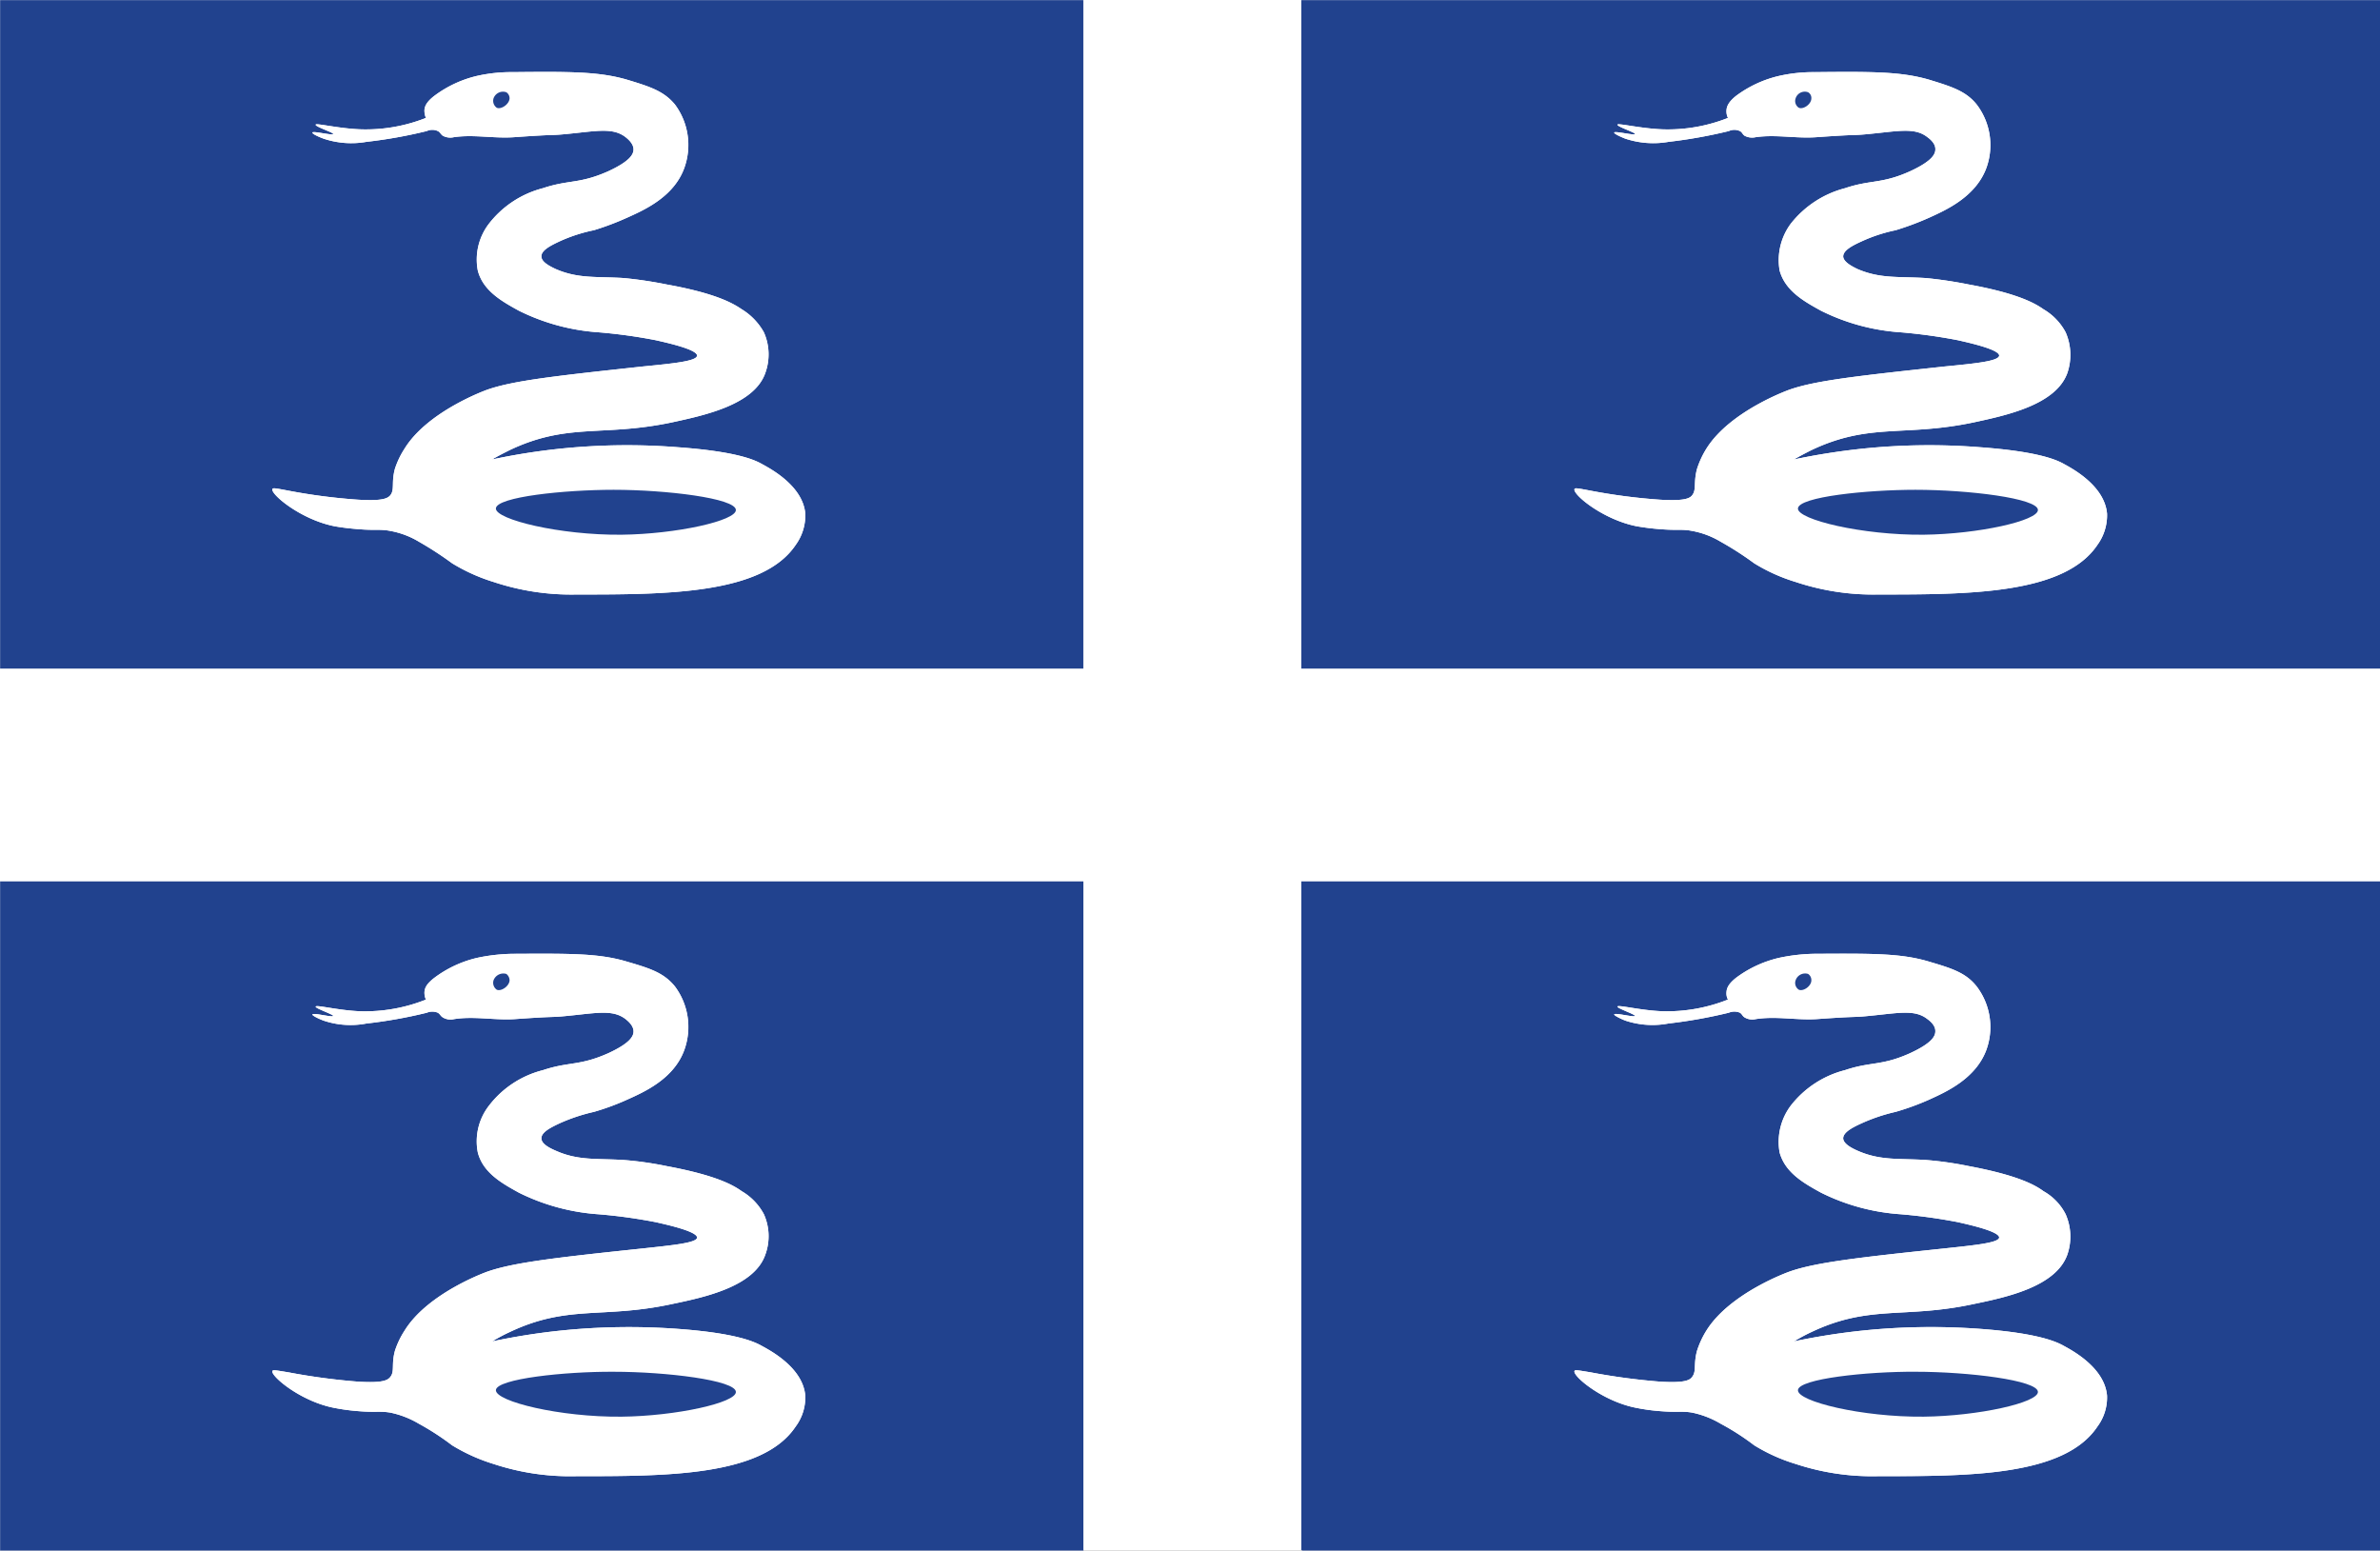 <svg xmlns="http://www.w3.org/2000/svg" xmlns:xlink="http://www.w3.org/1999/xlink" width="200" height="130.281" viewBox="0 0 200 130.281">
  <rect x="0" y="0" width="200" height="130.281" fill="#808080" stroke="none"/>
  <defs>
    <clipPath id="clip-中南米_Martinique_マルティニーク">
      <rect width="200" height="130.282"/>
    </clipPath>
  </defs>
  <g id="中南米_Martinique_マルティニーク" clip-path="url(#clip-中南米_Martinique_マルティニーク)">
    <rect width="200" height="130.282" fill="#fff"/>
    <g id="グループ_2316" data-name="グループ 2316" transform="translate(-183.499 -113.785)">
      <g id="グループ_2309" data-name="グループ 2309" transform="translate(183.508 113.795)">
        <path id="パス_41768" data-name="パス 41768" d="M274.538,187.816H183.5v-17.84h91.039V113.785H183.5V244.008h0v.049h91.039v-56.24Zm-68.15-32.96c.074-.1.294-.049,1.348.147a48.9,48.9,0,0,0,5.881.76c2.059.123,2.451-.123,2.672-.367.392-.49.073-1.054.392-2.23a7.145,7.145,0,0,1,.809-1.691c1.96-3.186,6.935-4.95,6.935-4.95,2.23-.784,5.881-1.176,13.111-1.96,2.5-.245,4.509-.441,4.534-.907.025-.515-2.5-1.078-3.48-1.3a44.153,44.153,0,0,0-4.8-.662,17.729,17.729,0,0,1-6.69-1.813c-1.421-.784-3.015-1.666-3.456-3.382a4.94,4.94,0,0,1,.932-3.921,8.391,8.391,0,0,1,4.534-2.99c2.205-.735,3.063-.343,5.489-1.421,1.862-.858,2.132-1.446,2.132-1.838,0-.515-.515-.907-.662-1.029-1.078-.833-2.426-.515-4.95-.269-1.47.147-.613,0-4.411.269-1.69.123-3.406-.245-5.073,0a1.331,1.331,0,0,1-.931-.123c-.2-.147-.221-.294-.417-.392a1.109,1.109,0,0,0-.931,0,39.879,39.879,0,0,1-5.073.907,7.308,7.308,0,0,1-3.6-.27c-.466-.172-.981-.417-.931-.515.049-.147,1.69.269,1.74.123.025-.123-1.52-.613-1.47-.784.025-.147,1.887.319,3.725.392a13.718,13.718,0,0,0,5.538-.956,1.6,1.6,0,0,1-.123-.662c.025-.294.147-.662.809-1.176a9.642,9.642,0,0,1,3.6-1.691,13.129,13.129,0,0,1,3.014-.319c4.827-.049,7.254-.049,9.607.637,1.936.588,3.087.956,4.019,2.083a5.692,5.692,0,0,1,.784,5.342c-.882,2.426-3.382,3.529-4.8,4.166a23.244,23.244,0,0,1-2.794,1.054,13.407,13.407,0,0,0-2.818.907c-.735.343-1.617.76-1.593,1.3,0,.417.564.76,1.2,1.054,1.911.833,3.48.613,5.734.76a35.066,35.066,0,0,1,3.6.539c4.215.76,5.612,1.617,6.3,2.083a5.25,5.25,0,0,1,1.862,1.936,4.558,4.558,0,0,1,.123,3.406c-.931,2.7-5.171,3.578-7.867,4.166-5.833,1.225-8.724,0-13.625,2.328-.637.319-1.152.588-1.47.784a54.357,54.357,0,0,1,15.61-1.029c5.048.367,6.518,1.1,7.082,1.421.858.465,3.431,1.887,3.627,4.166a4.236,4.236,0,0,1-.808,2.622c-2.794,4.166-10.881,4.166-18.429,4.166a20.649,20.649,0,0,1-6.96-1.054,15.215,15.215,0,0,1-3.48-1.568,29.22,29.22,0,0,0-2.793-1.814,7.151,7.151,0,0,0-2.4-.906c-.907-.172-1.225-.025-2.672-.147,0,0-1.078-.074-2.009-.245C208.74,157.429,206.191,155.273,206.387,154.856Zm43.963,78.786c-2.794,4.19-10.881,4.166-18.429,4.166a20.518,20.518,0,0,1-6.96-1.029,15.218,15.218,0,0,1-3.48-1.568,22.029,22.029,0,0,0-2.793-1.813,7.771,7.771,0,0,0-2.4-.932c-.907-.147-1.225,0-2.672-.122a17.026,17.026,0,0,1-2.009-.27c-2.867-.539-5.415-2.72-5.219-3.112.074-.1.294-.049,1.348.122a53.833,53.833,0,0,0,5.881.784c2.059.123,2.451-.123,2.672-.392.392-.49.073-1.029.392-2.205a7.145,7.145,0,0,1,.809-1.691c1.96-3.186,6.935-4.95,6.935-4.95,2.23-.784,5.881-1.2,13.111-1.96,2.5-.269,4.509-.466,4.534-.907.025-.515-2.5-1.078-3.48-1.3a44.084,44.084,0,0,0-4.8-.662,17.729,17.729,0,0,1-6.69-1.813c-1.421-.784-3.015-1.666-3.456-3.382a4.877,4.877,0,0,1,.932-3.921,8.256,8.256,0,0,1,4.534-2.99c2.205-.735,3.063-.343,5.489-1.421,1.862-.858,2.132-1.446,2.132-1.838,0-.515-.515-.907-.662-1.029-1.078-.833-2.426-.515-4.95-.27-1.47.147-.613,0-4.411.27-1.69.1-3.406-.27-5.073,0a1.238,1.238,0,0,1-.931-.147c-.2-.123-.221-.27-.417-.392a1.208,1.208,0,0,0-.931,0,39.81,39.81,0,0,1-5.073.906,7.072,7.072,0,0,1-3.6-.245c-.466-.171-.981-.441-.931-.515.049-.172,1.69.269,1.74.122.025-.122-1.52-.637-1.47-.784.025-.171,1.887.319,3.725.392a13.834,13.834,0,0,0,5.538-.98,1.4,1.4,0,0,1-.123-.637c.025-.319.147-.662.809-1.176a9.642,9.642,0,0,1,3.6-1.691,15.331,15.331,0,0,1,3.014-.343c4.827-.025,7.254-.049,9.607.662,1.936.564,3.087.931,4.019,2.083a5.692,5.692,0,0,1,.784,5.342c-.882,2.426-3.382,3.529-4.8,4.166a20.592,20.592,0,0,1-2.794,1.029,15.155,15.155,0,0,0-2.818.931c-.735.343-1.617.76-1.593,1.3,0,.416.564.76,1.2,1.029,1.911.858,3.48.637,5.734.784a28.711,28.711,0,0,1,3.6.514c4.215.784,5.612,1.618,6.3,2.108a4.9,4.9,0,0,1,1.862,1.936,4.5,4.5,0,0,1,.123,3.382c-.931,2.72-5.171,3.6-7.867,4.166-5.833,1.25-8.724.025-13.625,2.353a14.308,14.308,0,0,0-1.47.784,54.957,54.957,0,0,1,5.734-.907,56.15,56.15,0,0,1,9.876-.147c5.048.368,6.518,1.127,7.082,1.446.858.465,3.431,1.887,3.627,4.166A4.1,4.1,0,0,1,250.351,233.642Z" transform="translate(-183.499 -113.785)" fill="#21428e"/>
      </g>
      <g id="グループ_2310" data-name="グループ 2310" transform="translate(206.386 119.829)">
        <path id="パス_41769" data-name="パス 41769" d="M189.662,152.205c.932.171,2.009.245,2.009.245,1.446.122,1.765-.025,2.672.147a7.151,7.151,0,0,1,2.4.906,29.22,29.22,0,0,1,2.793,1.814,15.215,15.215,0,0,0,3.48,1.568,20.649,20.649,0,0,0,6.96,1.054c7.548,0,15.635,0,18.429-4.166a4.236,4.236,0,0,0,.808-2.622c-.2-2.279-2.769-3.7-3.627-4.166-.563-.319-2.034-1.054-7.082-1.421a54.356,54.356,0,0,0-15.61,1.029c.318-.2.833-.465,1.47-.784,4.9-2.328,7.792-1.1,13.625-2.328,2.7-.588,6.936-1.47,7.867-4.166a4.558,4.558,0,0,0-.123-3.406,5.25,5.25,0,0,0-1.862-1.936c-.686-.466-2.083-1.323-6.3-2.083a35.062,35.062,0,0,0-3.6-.539c-2.255-.147-3.823.074-5.734-.76-.637-.294-1.2-.637-1.2-1.054-.024-.539.858-.956,1.593-1.3a13.408,13.408,0,0,1,2.818-.907,23.243,23.243,0,0,0,2.794-1.054c1.421-.637,3.921-1.74,4.8-4.166a5.692,5.692,0,0,0-.784-5.342c-.932-1.127-2.083-1.5-4.019-2.083-2.353-.686-4.779-.686-9.607-.637a13.13,13.13,0,0,0-3.014.319,9.642,9.642,0,0,0-3.6,1.691c-.662.515-.785.882-.809,1.176a1.6,1.6,0,0,0,.123.662,13.718,13.718,0,0,1-5.538.956c-1.838-.073-3.7-.539-3.725-.392-.049.172,1.5.662,1.47.784-.049.147-1.691-.27-1.74-.123-.05.1.465.343.931.515a7.308,7.308,0,0,0,3.6.27,39.879,39.879,0,0,0,5.073-.907,1.109,1.109,0,0,1,.931,0c.2.1.221.245.417.392a1.331,1.331,0,0,0,.931.123c1.666-.245,3.382.123,5.073,0,3.8-.269,2.941-.123,4.411-.269,2.524-.245,3.872-.564,4.95.269.147.123.662.515.662,1.029,0,.392-.27.98-2.132,1.838-2.426,1.078-3.284.686-5.489,1.421a8.391,8.391,0,0,0-4.534,2.99,4.94,4.94,0,0,0-.932,3.921c.441,1.715,2.034,2.6,3.456,3.382a17.729,17.729,0,0,0,6.69,1.813,44.152,44.152,0,0,1,4.8.662c.981.221,3.5.784,3.48,1.3-.025.466-2.034.661-4.534.907-7.229.784-10.881,1.176-13.111,1.96,0,0-4.975,1.764-6.935,4.95a7.144,7.144,0,0,0-.809,1.691c-.318,1.176,0,1.74-.392,2.23-.221.245-.613.49-2.672.367a48.9,48.9,0,0,1-5.881-.76c-1.054-.2-1.274-.245-1.348-.147C184.247,149.485,186.8,151.642,189.662,152.205Zm23.452-3.063c4.411,0,10.243.711,10.268,1.691.049.907-5.024,2.034-9.606,2.083-5.171.049-10.587-1.274-10.562-2.205C203.263,149.73,209.022,149.142,213.115,149.142Zm-9.827-32.1a.708.708,0,0,1-.27-.784.843.843,0,0,1,1.078-.515.607.607,0,0,1,.27.515C204.341,116.745,203.655,117.211,203.288,117.039Z" transform="translate(-184.432 -114.031)" fill="#fff"/>
      </g>
      <path id="パス_41770" data-name="パス 41770" d="M185.214,114.678a.708.708,0,0,0,.27.784c.367.172,1.053-.294,1.078-.784a.607.607,0,0,0-.27-.515A.843.843,0,0,0,185.214,114.678Z" transform="translate(39.758 7.375)" fill="#21428e"/>
      <path id="パス_41771" data-name="パス 41771" d="M195.761,119.238c4.582-.049,9.655-1.176,9.606-2.083-.025-.98-5.857-1.691-10.268-1.691-4.092,0-9.851.588-9.9,1.568C185.174,117.964,190.59,119.287,195.761,119.238Z" transform="translate(39.97 39.475)" fill="#21428e"/>
      <g id="グループ_2311" data-name="グループ 2311" transform="translate(292.828 113.795)">
        <path id="パス_41772" data-name="パス 41772" d="M279,169.976h.073V113.785H187.96v56.191H279Zm-68.052-15.12c.049-.1.294-.049,1.348.147a49.122,49.122,0,0,0,5.857.76c2.058.123,2.475-.123,2.671-.367.392-.49.1-1.054.417-2.23a7.592,7.592,0,0,1,.784-1.691c1.985-3.186,6.96-4.95,6.96-4.95,2.205-.784,5.857-1.176,13.086-1.96,2.524-.245,4.509-.441,4.558-.907.025-.515-2.5-1.078-3.48-1.3a45.012,45.012,0,0,0-4.8-.662,17.611,17.611,0,0,1-6.69-1.813c-1.421-.784-3.014-1.666-3.48-3.382a5.136,5.136,0,0,1,.932-3.921,8.523,8.523,0,0,1,4.558-2.99c2.181-.735,3.063-.343,5.465-1.421,1.862-.858,2.132-1.446,2.132-1.838.025-.515-.49-.907-.662-1.029-1.053-.833-2.4-.515-4.926-.269-1.47.147-.612,0-4.411.269-1.691.123-3.407-.245-5.1,0a1.354,1.354,0,0,1-.932-.123c-.2-.147-.2-.294-.392-.392a1.1,1.1,0,0,0-.931,0,41.457,41.457,0,0,1-5.073.907,7.443,7.443,0,0,1-3.627-.27c-.442-.172-.956-.417-.932-.515.049-.147,1.716.269,1.74.123.049-.123-1.494-.613-1.47-.784.049-.147,1.912.319,3.75.392a13.717,13.717,0,0,0,5.538-.956,1.282,1.282,0,0,1-.122-.662c.025-.294.147-.662.784-1.176a9.665,9.665,0,0,1,3.627-1.691,13.07,13.07,0,0,1,2.989-.319c4.852-.049,7.278-.049,9.631.637,1.911.588,3.088.956,3.994,2.083a5.633,5.633,0,0,1,.809,5.342c-.907,2.426-3.406,3.529-4.8,4.166a24.421,24.421,0,0,1-2.819,1.054,13.215,13.215,0,0,0-2.793.907c-.76.343-1.617.76-1.617,1.3.025.417.588.76,1.2,1.054,1.936.833,3.48.613,5.759.76a36.081,36.081,0,0,1,3.6.539c4.191.76,5.612,1.617,6.274,2.083a4.9,4.9,0,0,1,1.862,1.936,4.718,4.718,0,0,1,.147,3.406c-.956,2.7-5.171,3.578-7.891,4.166-5.833,1.225-8.724,0-13.625,2.328-.637.319-1.127.588-1.47.784a56.645,56.645,0,0,1,5.759-.907,54.533,54.533,0,0,1,9.876-.123c5.023.367,6.518,1.1,7.082,1.421.858.465,3.407,1.887,3.6,4.166a4.235,4.235,0,0,1-.809,2.622c-2.793,4.166-10.855,4.166-18.428,4.166a20.6,20.6,0,0,1-6.934-1.054,14.741,14.741,0,0,1-3.48-1.568,26.952,26.952,0,0,0-2.819-1.814,7.147,7.147,0,0,0-2.4-.906c-.882-.172-1.2-.025-2.671-.147a19.924,19.924,0,0,1-1.985-.245C213.3,157.429,210.725,155.273,210.946,154.856Z" transform="translate(-187.96 -113.785)" fill="#21428e"/>
      </g>
      <g id="グループ_2312" data-name="グループ 2312" transform="translate(292.828 187.826)">
        <path id="パス_41773" data-name="パス 41773" d="M187.96,116.806V173h.074v.049h91.038v-56.24H187.96Zm22.986,41.145c.049-.1.294-.049,1.348.122a54.164,54.164,0,0,0,5.857.784c2.058.123,2.475-.123,2.671-.392.392-.49.1-1.029.417-2.205a7.592,7.592,0,0,1,.784-1.691c1.985-3.186,6.96-4.95,6.96-4.95,2.205-.784,5.857-1.2,13.086-1.96,2.524-.269,4.509-.466,4.558-.907.025-.515-2.5-1.078-3.48-1.3a44.941,44.941,0,0,0-4.8-.662,17.612,17.612,0,0,1-6.69-1.813c-1.421-.784-3.014-1.666-3.48-3.382a5.068,5.068,0,0,1,.932-3.921,8.384,8.384,0,0,1,4.558-2.99c2.181-.735,3.063-.343,5.465-1.421,1.862-.858,2.132-1.446,2.132-1.838.025-.515-.49-.907-.662-1.029-1.053-.833-2.4-.515-4.926-.27-1.47.147-.612,0-4.411.27-1.691.1-3.407-.27-5.1,0a1.261,1.261,0,0,1-.932-.147c-.2-.123-.2-.27-.392-.392a1.2,1.2,0,0,0-.931,0,41.38,41.38,0,0,1-5.073.906,7.2,7.2,0,0,1-3.627-.245c-.442-.171-.956-.441-.932-.515.049-.172,1.716.269,1.74.122.049-.122-1.494-.637-1.47-.784.049-.171,1.912.319,3.75.392a13.833,13.833,0,0,0,5.538-.98,1.134,1.134,0,0,1-.122-.637c.025-.319.147-.662.784-1.176a9.665,9.665,0,0,1,3.627-1.691,15.324,15.324,0,0,1,2.989-.343c4.852-.025,7.278-.049,9.631.662,1.911.564,3.088.931,3.994,2.083a5.633,5.633,0,0,1,.809,5.342c-.907,2.426-3.406,3.529-4.8,4.166a21.534,21.534,0,0,1-2.819,1.029,14.942,14.942,0,0,0-2.793.931c-.76.343-1.617.76-1.617,1.3.025.416.588.76,1.2,1.029,1.936.858,3.48.637,5.759.784a29.35,29.35,0,0,1,3.6.514c4.191.784,5.612,1.618,6.274,2.108a4.594,4.594,0,0,1,1.862,1.936,4.655,4.655,0,0,1,.147,3.382c-.956,2.72-5.171,3.6-7.891,4.166-5.833,1.25-8.724.025-13.625,2.353-.637.294-1.127.588-1.47.784a56.718,56.718,0,0,1,5.759-.907,56.151,56.151,0,0,1,9.876-.147c5.023.368,6.518,1.127,7.082,1.446.858.465,3.407,1.887,3.6,4.166a4.094,4.094,0,0,1-.809,2.6c-2.793,4.19-10.855,4.166-18.428,4.166a20.465,20.465,0,0,1-6.934-1.029,14.743,14.743,0,0,1-3.48-1.568,20.764,20.764,0,0,0-2.819-1.813,7.766,7.766,0,0,0-2.4-.932c-.882-.147-1.2,0-2.671-.122a16.281,16.281,0,0,1-1.985-.27C213.3,160.524,210.725,158.343,210.946,157.951Z" transform="translate(-187.96 -116.806)" fill="#21428e"/>
      </g>
      <g id="グループ_2313" data-name="グループ 2313" transform="translate(315.801 119.829)">
        <path id="パス_41774" data-name="パス 41774" d="M194.13,152.205a19.924,19.924,0,0,0,1.985.245c1.47.122,1.789-.025,2.671.147a7.147,7.147,0,0,1,2.4.906,26.953,26.953,0,0,1,2.819,1.814,14.741,14.741,0,0,0,3.48,1.568,20.6,20.6,0,0,0,6.934,1.054c7.573,0,15.635,0,18.428-4.166a4.235,4.235,0,0,0,.809-2.622c-.2-2.279-2.745-3.7-3.6-4.166-.563-.319-2.059-1.054-7.082-1.421a54.535,54.535,0,0,0-9.876.123,56.645,56.645,0,0,0-5.759.907c.343-.2.833-.465,1.47-.784,4.9-2.328,7.793-1.1,13.625-2.328,2.72-.588,6.935-1.47,7.891-4.166a4.718,4.718,0,0,0-.147-3.406,4.9,4.9,0,0,0-1.862-1.936c-.662-.466-2.083-1.323-6.274-2.083a36.074,36.074,0,0,0-3.6-.539c-2.279-.147-3.823.074-5.759-.76-.613-.294-1.176-.637-1.2-1.054,0-.539.858-.956,1.617-1.3a13.216,13.216,0,0,1,2.793-.907,24.422,24.422,0,0,0,2.819-1.054c1.4-.637,3.9-1.74,4.8-4.166a5.633,5.633,0,0,0-.809-5.342c-.906-1.127-2.083-1.5-3.994-2.083-2.353-.686-4.779-.686-9.631-.637a13.071,13.071,0,0,0-2.989.319,9.666,9.666,0,0,0-3.627,1.691c-.637.515-.76.882-.784,1.176a1.282,1.282,0,0,0,.122.662,13.717,13.717,0,0,1-5.538.956c-1.838-.073-3.7-.539-3.75-.392-.024.172,1.52.662,1.47.784-.024.147-1.691-.27-1.74-.123-.025.1.49.343.932.515a7.443,7.443,0,0,0,3.627.27,41.455,41.455,0,0,0,5.073-.907,1.1,1.1,0,0,1,.931,0c.2.1.2.245.392.392a1.354,1.354,0,0,0,.932.123c1.69-.245,3.406.123,5.1,0,3.8-.269,2.941-.123,4.411-.269,2.524-.245,3.872-.564,4.926.269.172.123.686.515.662,1.029,0,.392-.27.98-2.132,1.838-2.4,1.078-3.284.686-5.465,1.421a8.523,8.523,0,0,0-4.558,2.99,5.136,5.136,0,0,0-.932,3.921c.466,1.715,2.059,2.6,3.48,3.382a17.612,17.612,0,0,0,6.69,1.813,45.011,45.011,0,0,1,4.8.662c.98.221,3.5.784,3.48,1.3-.049.466-2.034.661-4.558.907-7.229.784-10.881,1.176-13.086,1.96,0,0-4.975,1.764-6.96,4.95a7.593,7.593,0,0,0-.784,1.691c-.319,1.176-.025,1.74-.417,2.23-.2.245-.613.49-2.671.367a49.119,49.119,0,0,1-5.857-.76c-1.054-.2-1.3-.245-1.348-.147C188.69,149.485,191.263,151.642,194.13,152.205Zm23.428-3.063c4.436,0,10.268.711,10.292,1.691.025.907-5.023,2.034-9.606,2.083-5.171.049-10.611-1.274-10.562-2.205C207.731,149.73,213.49,149.142,217.558,149.142Zm-9.8-32.1a.672.672,0,0,1-.269-.784.809.809,0,0,1,1.054-.515.555.555,0,0,1,.269.515C208.809,116.745,208.123,117.211,207.755,117.039Z" transform="translate(-188.897 -114.031)" fill="#fff"/>
      </g>
      <path id="パス_41775" data-name="パス 41775" d="M189.689,114.678a.672.672,0,0,0,.269.784c.368.172,1.054-.294,1.054-.784a.555.555,0,0,0-.269-.515A.809.809,0,0,0,189.689,114.678Z" transform="translate(144.701 7.375)" fill="#21428e"/>
      <path id="パス_41776" data-name="パス 41776" d="M200.226,119.238c4.583-.049,9.631-1.176,9.606-2.083-.025-.98-5.857-1.691-10.292-1.691-4.068,0-9.827.588-9.875,1.568C189.615,117.964,195.055,119.287,200.226,119.238Z" transform="translate(144.921 39.475)" fill="#21428e"/>
      <g id="グループ_2314" data-name="グループ 2314" transform="translate(315.801 193.919)">
        <path id="パス_41777" data-name="パス 41777" d="M194.13,155.219a16.282,16.282,0,0,0,1.985.27c1.47.122,1.789-.025,2.671.122a7.766,7.766,0,0,1,2.4.932,20.765,20.765,0,0,1,2.819,1.813,14.743,14.743,0,0,0,3.48,1.568,20.465,20.465,0,0,0,6.934,1.029c7.573,0,15.635.024,18.428-4.166a4.094,4.094,0,0,0,.809-2.6c-.2-2.279-2.745-3.7-3.6-4.166-.563-.319-2.059-1.078-7.082-1.446a56.152,56.152,0,0,0-9.876.147,56.718,56.718,0,0,0-5.759.907c.343-.2.833-.49,1.47-.784,4.9-2.328,7.793-1.1,13.625-2.353,2.72-.563,6.935-1.446,7.891-4.166a4.655,4.655,0,0,0-.147-3.382,4.6,4.6,0,0,0-1.862-1.936c-.662-.49-2.083-1.323-6.274-2.108a29.352,29.352,0,0,0-3.6-.514c-2.279-.147-3.823.073-5.759-.784-.613-.27-1.176-.613-1.2-1.029,0-.539.858-.956,1.617-1.3a14.942,14.942,0,0,1,2.793-.931,21.534,21.534,0,0,0,2.819-1.029c1.4-.637,3.9-1.74,4.8-4.166a5.633,5.633,0,0,0-.809-5.342c-.906-1.152-2.083-1.519-3.994-2.083-2.353-.711-4.779-.686-9.631-.661a15.324,15.324,0,0,0-2.989.343,9.665,9.665,0,0,0-3.627,1.691c-.637.514-.76.858-.784,1.176a1.134,1.134,0,0,0,.122.637,13.833,13.833,0,0,1-5.538.98c-1.838-.073-3.7-.564-3.75-.392-.024.147,1.52.662,1.47.784-.024.147-1.691-.294-1.74-.122-.025.073.49.343.932.515a7.2,7.2,0,0,0,3.627.245,41.382,41.382,0,0,0,5.073-.906,1.2,1.2,0,0,1,.931,0c.2.122.2.269.392.392a1.261,1.261,0,0,0,.932.147c1.69-.27,3.406.1,5.1,0,3.8-.27,2.941-.123,4.411-.27,2.524-.245,3.872-.564,4.926.27.172.123.686.515.662,1.029,0,.392-.27.98-2.132,1.838-2.4,1.078-3.284.686-5.465,1.421a8.384,8.384,0,0,0-4.558,2.99,5.068,5.068,0,0,0-.932,3.921c.466,1.715,2.059,2.6,3.48,3.382a17.612,17.612,0,0,0,6.69,1.813,44.94,44.94,0,0,1,4.8.662c.98.221,3.5.784,3.48,1.3-.049.441-2.034.637-4.558.907-7.229.76-10.881,1.176-13.086,1.96,0,0-4.975,1.764-6.96,4.95a7.593,7.593,0,0,0-.784,1.691c-.319,1.176-.025,1.716-.417,2.205-.2.27-.613.515-2.671.392a54.164,54.164,0,0,1-5.857-.784c-1.054-.171-1.3-.22-1.348-.122C188.69,152.5,191.263,154.68,194.13,155.219Zm23.428-3.039c4.436,0,10.268.711,10.292,1.691.025.907-5.023,2.034-9.606,2.083-5.171.049-10.611-1.274-10.562-2.23S213.49,152.156,217.558,152.18Zm-9.8-32.1a.672.672,0,0,1-.269-.784.843.843,0,0,1,1.054-.539.621.621,0,0,1,.269.539C208.809,119.784,208.123,120.249,207.755,120.078Z" transform="translate(-188.897 -117.055)" fill="#fff"/>
      </g>
      <path id="パス_41778" data-name="パス 41778" d="M189.689,117.713a.672.672,0,0,0,.269.784c.368.171,1.054-.294,1.054-.784a.621.621,0,0,0-.269-.539A.843.843,0,0,0,189.689,117.713Z" transform="translate(144.701 78.445)" fill="#21428e"/>
      <path id="パス_41779" data-name="パス 41779" d="M200.226,122.262c4.583-.049,9.631-1.176,9.606-2.083-.025-.98-5.857-1.691-10.292-1.691-4.068-.025-9.827.588-9.875,1.544S195.055,122.311,200.226,122.262Z" transform="translate(144.921 110.556)" fill="#21428e"/>
      <g id="グループ_2315" data-name="グループ 2315" transform="translate(206.386 193.919)">
        <path id="パス_41780" data-name="パス 41780" d="M225.588,150.024c-.563-.319-2.034-1.078-7.082-1.446a56.15,56.15,0,0,0-9.876.147,54.956,54.956,0,0,0-5.734.907,14.305,14.305,0,0,1,1.47-.784c4.9-2.328,7.792-1.1,13.625-2.353,2.7-.563,6.936-1.446,7.867-4.166a4.5,4.5,0,0,0-.123-3.382,4.9,4.9,0,0,0-1.862-1.936c-.686-.49-2.083-1.323-6.3-2.108a28.714,28.714,0,0,0-3.6-.514c-2.255-.147-3.823.073-5.734-.784-.637-.27-1.2-.613-1.2-1.029-.024-.539.858-.956,1.593-1.3a15.155,15.155,0,0,1,2.818-.931,20.591,20.591,0,0,0,2.794-1.029c1.421-.637,3.921-1.74,4.8-4.166a5.692,5.692,0,0,0-.784-5.342c-.932-1.152-2.083-1.519-4.019-2.083-2.353-.711-4.779-.686-9.607-.661a15.331,15.331,0,0,0-3.014.343,9.642,9.642,0,0,0-3.6,1.691c-.662.514-.785.858-.809,1.176a1.4,1.4,0,0,0,.123.637,13.834,13.834,0,0,1-5.538.98c-1.838-.073-3.7-.564-3.725-.392-.049.147,1.5.662,1.47.784-.049.147-1.691-.294-1.74-.122-.05.073.465.343.931.515a7.072,7.072,0,0,0,3.6.245,39.812,39.812,0,0,0,5.073-.906,1.208,1.208,0,0,1,.931,0c.2.122.221.269.417.392a1.238,1.238,0,0,0,.931.147c1.666-.27,3.382.1,5.073,0,3.8-.27,2.941-.123,4.411-.27,2.524-.245,3.872-.564,4.95.27.147.123.662.515.662,1.029,0,.392-.27.98-2.132,1.838-2.426,1.078-3.284.686-5.489,1.421a8.256,8.256,0,0,0-4.534,2.99,4.877,4.877,0,0,0-.932,3.921c.441,1.715,2.034,2.6,3.456,3.382a17.729,17.729,0,0,0,6.69,1.813,44.084,44.084,0,0,1,4.8.662c.981.221,3.5.784,3.48,1.3-.025.441-2.034.637-4.534.907-7.229.76-10.881,1.176-13.111,1.96,0,0-4.975,1.764-6.935,4.95a7.144,7.144,0,0,0-.809,1.691c-.318,1.176,0,1.716-.392,2.205-.221.27-.613.515-2.672.392a53.832,53.832,0,0,1-5.881-.784c-1.054-.171-1.274-.22-1.348-.122-.2.392,2.353,2.573,5.219,3.112a17.027,17.027,0,0,0,2.009.27c1.446.122,1.765-.025,2.672.122a7.771,7.771,0,0,1,2.4.932,22.029,22.029,0,0,1,2.793,1.813,15.218,15.218,0,0,0,3.48,1.568,20.518,20.518,0,0,0,6.96,1.029c7.548,0,15.635.024,18.429-4.166a4.1,4.1,0,0,0,.808-2.6C229.019,151.911,226.446,150.489,225.588,150.024Zm-22.3-29.946a.708.708,0,0,1-.27-.784.879.879,0,0,1,1.078-.539.686.686,0,0,1,.27.539C204.341,119.784,203.655,120.249,203.288,120.078Zm10.489,35.876c-5.171.049-10.587-1.274-10.562-2.23.049-.956,5.808-1.568,9.9-1.544,4.411,0,10.243.711,10.268,1.691C223.432,154.778,218.359,155.905,213.776,155.954Z" transform="translate(-184.432 -117.055)" fill="#fff"/>
      </g>
      <path id="パス_41781" data-name="パス 41781" d="M185.214,117.713a.708.708,0,0,0,.27.784c.367.171,1.053-.294,1.078-.784a.686.686,0,0,0-.27-.539A.879.879,0,0,0,185.214,117.713Z" transform="translate(39.758 78.445)" fill="#21428e"/>
      <path id="パス_41782" data-name="パス 41782" d="M195.1,118.489c-4.092-.025-9.851.588-9.9,1.544-.025.956,5.391,2.279,10.562,2.23,4.582-.049,9.655-1.176,9.606-2.083C205.343,119.2,199.51,118.489,195.1,118.489Z" transform="translate(39.97 110.556)" fill="#21428e"/>
      <path id="パス_41783" data-name="パス 41783" d="M292.9,169.978h-.064V113.785h-18.3v56.194H183.5v17.84H274.54V244.01h18.3V187.819h91.039v-17.84Z" transform="translate(0 0)" fill="#fff"/>
    </g>
  </g>
</svg>
